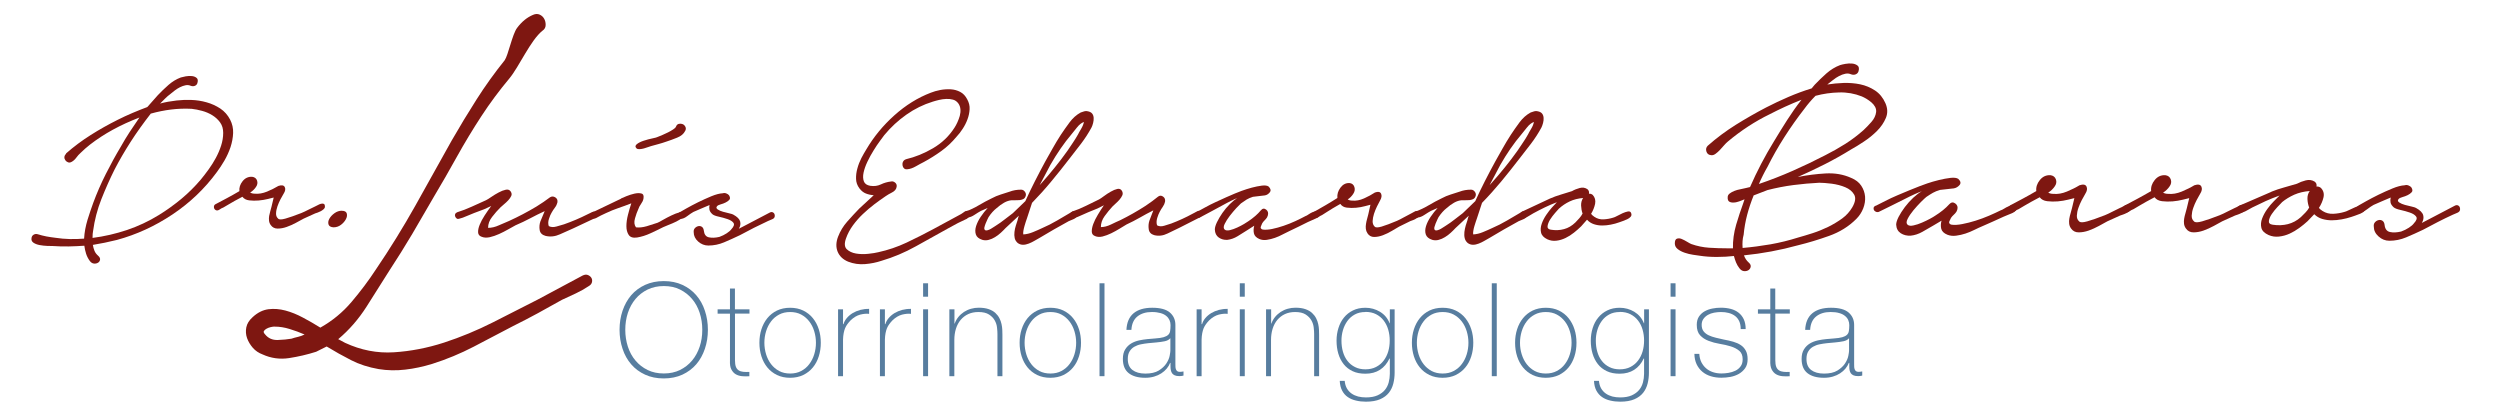 <?xml version="1.0" encoding="UTF-8"?>
<svg id="Layer_1" data-name="Layer 1" xmlns="http://www.w3.org/2000/svg" viewBox="0 0 422.73 70.57">
  <defs>
    <style>
      .cls-1 {
        fill: #7e1711;
      }

      .cls-2 {
        fill: #577d9f;
      }
    </style>
  </defs>
  <g>
    <path class="cls-2" d="M119.7,55.76c0,1.14-.17,2.22-.51,3.22-.34,1-.82,1.88-1.46,2.62-.64.74-1.42,1.32-2.34,1.75-.92.42-1.97.64-3.15.64s-2.23-.21-3.16-.64c-.93-.43-1.72-1.01-2.35-1.75-.64-.74-1.13-1.61-1.46-2.62-.34-1.01-.51-2.08-.51-3.22s.17-2.22.51-3.22c.34-1,.83-1.88,1.46-2.62.64-.74,1.42-1.32,2.35-1.75.93-.42,1.98-.64,3.16-.64s2.22.21,3.15.64c.92.43,1.71,1.01,2.34,1.75.64.74,1.13,1.61,1.46,2.62.34,1.01.51,2.08.51,3.22ZM105.73,55.76c0,1.01.15,1.96.44,2.86.29.89.72,1.68,1.28,2.34.56.67,1.24,1.2,2.05,1.6.81.4,1.72.59,2.75.59s1.94-.2,2.74-.59c.8-.4,1.48-.93,2.04-1.6.56-.67.98-1.45,1.28-2.34s.44-1.85.44-2.86-.15-1.97-.44-2.86-.72-1.68-1.28-2.34c-.56-.67-1.24-1.2-2.04-1.6-.8-.4-1.71-.59-2.74-.59s-1.94.2-2.75.59c-.81.4-1.49.93-2.05,1.6-.56.67-.98,1.45-1.28,2.34-.29.89-.44,1.85-.44,2.86Z"/>
    <path class="cls-2" d="M126.74,53.03h-2.46v7.9c0,.45.05.81.15,1.08.1.27.26.47.47.61.21.14.47.22.77.25.3.03.65.04,1.04.02v.73c-.43.03-.84.03-1.24-.01-.4-.04-.76-.15-1.07-.33s-.55-.46-.74-.82-.26-.87-.23-1.52v-7.9h-2.09v-.73h2.09v-3.52h.84v3.52h2.46v.73Z"/>
    <path class="cls-2" d="M128.41,57.96c0-.81.11-1.57.34-2.28.23-.71.56-1.34,1-1.88.44-.54.98-.97,1.63-1.29.65-.31,1.39-.47,2.22-.47s1.58.16,2.22.47c.64.32,1.19.74,1.63,1.29.44.54.77,1.17,1,1.88.23.71.34,1.47.34,2.28s-.11,1.57-.34,2.29c-.23.72-.56,1.35-1,1.88-.44.54-.98.96-1.63,1.28-.65.31-1.39.47-2.22.47s-1.58-.16-2.22-.47c-.65-.32-1.19-.74-1.63-1.28-.44-.54-.77-1.16-1-1.88-.23-.72-.34-1.48-.34-2.29ZM129.25,57.96c0,.67.1,1.32.29,1.95.19.62.47,1.18.84,1.66.37.48.82.87,1.36,1.16.54.29,1.17.43,1.87.43s1.33-.14,1.87-.43c.54-.29,1-.67,1.36-1.16.37-.48.65-1.04.84-1.66.19-.62.29-1.27.29-1.95s-.1-1.32-.29-1.95c-.19-.62-.47-1.18-.84-1.66-.37-.48-.82-.87-1.36-1.16-.54-.29-1.17-.43-1.87-.43s-1.33.14-1.87.43c-.54.29-1,.67-1.36,1.16-.37.48-.65,1.04-.84,1.66-.19.62-.29,1.27-.29,1.95Z"/>
    <path class="cls-2" d="M142.56,54.81h.07c.1-.37.29-.71.56-1.03.27-.32.6-.6.99-.84.39-.23.82-.41,1.3-.54.48-.12.97-.18,1.48-.17v.84c-.44-.06-.94-.01-1.51.13-.56.15-1.1.47-1.62.97-.21.22-.39.43-.54.64-.15.2-.28.43-.39.68-.1.25-.18.53-.24.84-.06.31-.1.68-.11,1.1v6.18h-.84v-11.31h.84v2.51Z"/>
    <path class="cls-2" d="M149.64,54.81h.07c.1-.37.29-.71.56-1.03.27-.32.6-.6.99-.84.39-.23.82-.41,1.3-.54.48-.12.97-.18,1.48-.17v.84c-.44-.06-.94-.01-1.51.13-.56.15-1.1.47-1.62.97-.21.22-.39.43-.54.64-.15.2-.28.43-.39.68-.1.25-.18.53-.24.84-.06.31-.1.68-.11,1.1v6.18h-.84v-11.31h.84v2.51Z"/>
    <path class="cls-2" d="M156.09,50.17v-2.27h.84v2.27h-.84ZM156.09,63.61v-11.31h.84v11.31h-.84Z"/>
    <path class="cls-2" d="M160.55,52.3h.84v2.42h.04c.15-.43.36-.8.63-1.13.27-.33.59-.61.95-.85.36-.23.75-.41,1.18-.53.43-.12.86-.18,1.3-.18.66,0,1.22.08,1.68.24.46.16.84.37,1.13.64.29.27.52.56.69.89.17.33.29.66.36,1,.07.34.12.66.13.98.01.32.02.59.02.83v7h-.84v-7.15c0-.28-.02-.63-.07-1.06-.04-.42-.17-.83-.39-1.22-.21-.39-.54-.72-.97-1-.43-.28-1.03-.42-1.79-.42-.65,0-1.22.12-1.72.35-.5.23-.92.56-1.28.98-.35.42-.62.92-.8,1.5-.18.58-.27,1.21-.27,1.9v6.12h-.84v-11.31Z"/>
    <path class="cls-2" d="M172.41,57.96c0-.81.11-1.57.34-2.28.23-.71.56-1.34,1-1.88.44-.54.98-.97,1.63-1.29.65-.31,1.39-.47,2.22-.47s1.58.16,2.22.47c.64.32,1.19.74,1.63,1.29.44.54.77,1.17,1,1.88.23.71.34,1.47.34,2.28s-.11,1.57-.34,2.29c-.23.72-.56,1.35-1,1.88-.44.54-.98.96-1.63,1.28-.65.31-1.39.47-2.22.47s-1.58-.16-2.22-.47c-.65-.32-1.19-.74-1.63-1.28-.44-.54-.77-1.16-1-1.88-.23-.72-.34-1.48-.34-2.29ZM173.25,57.96c0,.67.1,1.32.29,1.95.19.62.47,1.18.84,1.66.37.48.82.87,1.36,1.16.54.29,1.17.43,1.87.43s1.33-.14,1.87-.43c.54-.29,1-.67,1.36-1.16.37-.48.65-1.04.84-1.66.19-.62.29-1.27.29-1.95s-.1-1.32-.29-1.95c-.19-.62-.47-1.18-.84-1.66-.37-.48-.82-.87-1.36-1.16-.54-.29-1.17-.43-1.87-.43s-1.33.14-1.87.43c-.54.29-1,.67-1.36,1.16-.37.48-.65,1.04-.84,1.66-.19.62-.29,1.27-.29,1.95Z"/>
    <path class="cls-2" d="M186.76,47.9v15.71h-.84v-15.71h.84Z"/>
    <path class="cls-2" d="M197.89,61.37h-.04c-.13.34-.32.66-.57.96-.25.3-.55.57-.91.8-.36.23-.77.42-1.22.55-.45.13-.95.2-1.5.2-1.2,0-2.13-.26-2.79-.78-.66-.52-.99-1.32-.99-2.41,0-.66.13-1.2.4-1.62.26-.42.6-.75,1-.99.4-.24.85-.41,1.34-.52.49-.1.96-.18,1.42-.22l1.3-.11c.6-.04,1.07-.11,1.42-.21.34-.1.6-.23.78-.4.18-.17.29-.38.33-.65.04-.26.07-.59.07-.99,0-.31-.06-.59-.18-.86-.12-.26-.3-.5-.55-.7-.25-.21-.57-.37-.97-.48s-.88-.18-1.45-.18c-1.01,0-1.83.25-2.45.75-.62.5-.96,1.25-1.02,2.27h-.84c.06-1.25.46-2.18,1.2-2.8.74-.62,1.79-.94,3.16-.94s2.36.27,2.98.8.94,1.24.94,2.1v6.58c0,.16,0,.32.01.48,0,.16.03.31.08.44.04.13.12.24.22.32.1.08.25.12.44.12.15,0,.35-.02.62-.07v.7c-.22.06-.45.09-.68.09-.34,0-.6-.04-.8-.13-.2-.09-.35-.21-.45-.35-.1-.15-.17-.32-.21-.52-.04-.2-.06-.41-.06-.65v-.59ZM197.89,57.19c-.21.25-.52.42-.93.51-.42.09-.88.15-1.4.2l-1.41.13c-.41.04-.82.11-1.23.19-.41.08-.78.22-1.11.41s-.6.45-.8.78c-.21.33-.31.76-.31,1.29,0,.84.26,1.45.79,1.86.53.4,1.25.61,2.18.61s1.71-.17,2.27-.52c.56-.35.98-.74,1.28-1.19.29-.45.48-.88.56-1.3.08-.42.12-.7.12-.85v-2.11Z"/>
    <path class="cls-2" d="M203.19,54.81h.07c.1-.37.29-.71.56-1.03.27-.32.6-.6.99-.84.39-.23.82-.41,1.3-.54.48-.12.97-.18,1.48-.17v.84c-.44-.06-.94-.01-1.51.13-.56.15-1.1.47-1.62.97-.21.22-.39.43-.54.64-.15.2-.28.43-.39.68-.1.25-.18.53-.24.84-.06.31-.1.68-.11,1.1v6.18h-.84v-11.31h.84v2.51Z"/>
    <path class="cls-2" d="M209.64,50.17v-2.27h.84v2.27h-.84ZM209.64,63.61v-11.31h.84v11.31h-.84Z"/>
    <path class="cls-2" d="M214.1,52.3h.84v2.42h.04c.15-.43.36-.8.63-1.13.27-.33.59-.61.95-.85.36-.23.75-.41,1.18-.53.43-.12.86-.18,1.3-.18.66,0,1.22.08,1.68.24.46.16.84.37,1.13.64.29.27.52.56.69.89.17.33.29.66.36,1,.07.34.12.66.13.98.01.32.02.59.02.83v7h-.84v-7.15c0-.28-.02-.63-.07-1.06-.04-.42-.17-.83-.39-1.22s-.54-.72-.97-1c-.43-.28-1.03-.42-1.79-.42-.65,0-1.22.12-1.72.35-.5.23-.92.56-1.28.98-.35.42-.62.92-.8,1.5-.18.58-.27,1.21-.27,1.9v6.12h-.84v-11.31Z"/>
    <path class="cls-2" d="M235.82,52.3v10.71c0,.63-.07,1.24-.22,1.84-.15.59-.4,1.12-.76,1.57-.36.45-.85.82-1.48,1.09-.63.27-1.43.41-2.39.41-.6,0-1.16-.06-1.69-.19-.53-.12-.99-.32-1.38-.59-.4-.27-.71-.63-.95-1.08-.24-.45-.38-1-.41-1.66h.84c.04.5.17.92.37,1.28.21.35.47.64.8.87.33.23.7.39,1.11.5.41.1.85.15,1.32.15.78,0,1.43-.12,1.95-.35.52-.24.94-.54,1.24-.91.31-.37.52-.8.65-1.28.12-.48.19-.96.19-1.44v-2.6h-.06c-.4.84-.93,1.47-1.61,1.91-.68.44-1.5.66-2.47.66-.83,0-1.55-.14-2.16-.43-.61-.29-1.11-.68-1.51-1.19-.4-.51-.7-1.1-.9-1.77-.2-.67-.3-1.41-.3-2.2,0-.75.11-1.46.32-2.13.21-.67.52-1.27.93-1.77.41-.51.92-.91,1.53-1.21.61-.3,1.31-.45,2.1-.45.89,0,1.72.23,2.47.68.76.46,1.29,1.1,1.62,1.94h.04v-2.35h.81ZM230.87,52.76c-.69,0-1.29.14-1.79.42-.51.28-.92.64-1.25,1.1-.33.46-.58.97-.75,1.55-.17.58-.25,1.17-.25,1.77,0,.66.08,1.29.25,1.88.17.59.42,1.11.77,1.55.34.44.77.79,1.28,1.04.51.26,1.09.38,1.75.38s1.29-.13,1.8-.4c.51-.26.94-.62,1.29-1.08.34-.45.6-.97.77-1.55.17-.58.25-1.19.25-1.84s-.08-1.24-.25-1.83c-.17-.59-.43-1.1-.77-1.55-.34-.45-.77-.8-1.29-1.07-.51-.26-1.11-.39-1.8-.39Z"/>
    <path class="cls-2" d="M238.74,57.96c0-.81.11-1.57.34-2.28.23-.71.56-1.34,1-1.88.44-.54.98-.97,1.63-1.29.64-.31,1.39-.47,2.22-.47s1.58.16,2.22.47c.65.32,1.19.74,1.63,1.29.44.54.77,1.17,1,1.88.23.71.34,1.47.34,2.28s-.11,1.57-.34,2.29c-.23.72-.56,1.35-1,1.88-.44.54-.98.96-1.63,1.28-.64.31-1.39.47-2.22.47s-1.58-.16-2.22-.47c-.65-.32-1.19-.74-1.63-1.28-.44-.54-.77-1.16-1-1.88-.23-.72-.34-1.48-.34-2.29ZM239.58,57.96c0,.67.1,1.32.29,1.95.19.62.47,1.18.84,1.66.37.48.82.87,1.36,1.16.54.29,1.17.43,1.87.43s1.33-.14,1.87-.43c.54-.29,1-.67,1.36-1.16.37-.48.65-1.04.84-1.66.19-.62.29-1.27.29-1.95s-.1-1.32-.29-1.95c-.19-.62-.47-1.18-.84-1.66-.37-.48-.82-.87-1.36-1.16-.54-.29-1.17-.43-1.87-.43s-1.33.14-1.87.43c-.54.29-1,.67-1.36,1.16-.37.48-.65,1.04-.84,1.66-.19.62-.29,1.27-.29,1.95Z"/>
    <path class="cls-2" d="M253.09,47.9v15.71h-.84v-15.71h.84Z"/>
    <path class="cls-2" d="M256.19,57.96c0-.81.11-1.57.34-2.28.23-.71.56-1.34,1-1.88.44-.54.98-.97,1.63-1.29.65-.31,1.39-.47,2.22-.47s1.58.16,2.22.47c.65.32,1.19.74,1.63,1.29.44.54.77,1.17,1,1.88s.34,1.47.34,2.28-.11,1.57-.34,2.29c-.23.72-.56,1.35-1,1.88-.44.54-.98.96-1.63,1.28-.65.31-1.39.47-2.22.47s-1.58-.16-2.22-.47c-.65-.32-1.19-.74-1.63-1.28-.44-.54-.77-1.16-1-1.88-.23-.72-.34-1.48-.34-2.29ZM257.02,57.96c0,.67.09,1.32.29,1.95.19.62.47,1.18.84,1.66.37.48.82.87,1.36,1.16.54.29,1.17.43,1.87.43s1.33-.14,1.87-.43c.54-.29,1-.67,1.36-1.16.37-.48.65-1.04.84-1.66.19-.62.29-1.27.29-1.95s-.1-1.32-.29-1.95c-.19-.62-.47-1.18-.84-1.66-.37-.48-.82-.87-1.36-1.16-.54-.29-1.17-.43-1.87-.43s-1.33.14-1.87.43c-.54.29-1,.67-1.36,1.16-.37.48-.65,1.04-.84,1.66-.19.62-.29,1.27-.29,1.95Z"/>
    <path class="cls-2" d="M278.82,52.3v10.71c0,.63-.07,1.24-.22,1.84-.15.59-.4,1.12-.76,1.57-.36.45-.85.82-1.48,1.09s-1.43.41-2.39.41c-.6,0-1.16-.06-1.69-.19-.53-.12-.99-.32-1.38-.59-.4-.27-.71-.63-.96-1.08-.24-.45-.38-1-.41-1.66h.84c.04.5.17.92.37,1.28.21.35.47.64.8.87.33.23.7.39,1.11.5.41.1.85.15,1.32.15.78,0,1.43-.12,1.95-.35.52-.24.93-.54,1.24-.91.31-.37.52-.8.65-1.28.12-.48.19-.96.19-1.44v-2.6h-.06c-.39.84-.93,1.47-1.61,1.91-.68.44-1.5.66-2.47.66-.83,0-1.55-.14-2.16-.43-.61-.29-1.11-.68-1.51-1.19-.4-.51-.7-1.1-.9-1.77-.2-.67-.3-1.41-.3-2.2,0-.75.11-1.46.32-2.13.21-.67.52-1.27.94-1.77.41-.51.92-.91,1.53-1.21.61-.3,1.31-.45,2.1-.45.89,0,1.72.23,2.47.68.75.46,1.29,1.1,1.62,1.94h.04v-2.35h.81ZM273.88,52.76c-.69,0-1.29.14-1.79.42-.51.28-.92.64-1.25,1.1-.33.46-.58.97-.75,1.55-.17.58-.25,1.17-.25,1.77,0,.66.08,1.29.25,1.88.17.59.42,1.11.77,1.55.34.44.77.79,1.28,1.04.51.26,1.09.38,1.75.38s1.29-.13,1.8-.4c.51-.26.94-.62,1.29-1.08.34-.45.6-.97.77-1.55.17-.58.25-1.19.25-1.84s-.08-1.24-.25-1.83c-.17-.59-.42-1.1-.77-1.55-.34-.45-.77-.8-1.29-1.07-.51-.26-1.12-.39-1.8-.39Z"/>
    <path class="cls-2" d="M282.48,50.17v-2.27h.84v2.27h-.84ZM282.48,63.61v-11.31h.84v11.31h-.84Z"/>
    <path class="cls-2" d="M287.34,59.85c.03.53.15.99.35,1.4.21.4.47.75.8,1.03.33.29.71.5,1.16.65.44.15.92.22,1.43.22.37,0,.76-.03,1.18-.1.42-.07.81-.19,1.17-.36s.66-.42.89-.74c.24-.31.35-.71.35-1.2,0-.63-.19-1.11-.57-1.43-.38-.32-.86-.57-1.44-.75-.58-.18-1.2-.32-1.87-.43-.67-.11-1.29-.28-1.87-.5-.58-.22-1.06-.53-1.44-.94-.38-.4-.57-.99-.57-1.77,0-.56.12-1.02.37-1.4.25-.37.57-.67.96-.89.39-.22.83-.38,1.31-.47.48-.1.97-.14,1.45-.14.59,0,1.14.07,1.65.2.51.13.96.35,1.33.64s.67.67.88,1.12c.21.46.32,1.01.32,1.65h-.84c0-.51-.08-.95-.25-1.32-.17-.37-.4-.66-.7-.89-.3-.23-.66-.4-1.07-.51-.41-.11-.85-.16-1.32-.16-.38,0-.77.04-1.16.11s-.74.2-1.04.37c-.31.18-.56.4-.76.68-.2.28-.3.62-.3,1.01,0,.45.11.82.33,1.1.22.28.51.5.87.67.36.17.76.3,1.21.41.45.1.9.21,1.35.31.56.1,1.08.22,1.57.36.49.14.92.33,1.28.57.36.24.64.55.85.94.21.38.31.87.31,1.45,0,.62-.14,1.12-.42,1.52-.28.39-.63.71-1.06.96-.43.24-.9.41-1.42.51-.52.09-1.03.14-1.53.14-.65,0-1.24-.08-1.79-.25-.55-.17-1.03-.42-1.44-.77-.41-.34-.73-.77-.97-1.27-.23-.5-.36-1.08-.37-1.74h.84Z"/>
    <path class="cls-2" d="M302.65,53.03h-2.46v7.9c0,.45.05.81.15,1.08.1.27.26.47.47.61.21.14.47.22.77.25.3.03.65.04,1.04.02v.73c-.43.03-.84.03-1.24-.01-.4-.04-.76-.15-1.07-.33-.31-.18-.55-.46-.74-.82-.18-.37-.26-.87-.23-1.52v-7.9h-2.09v-.73h2.09v-3.52h.84v3.52h2.46v.73Z"/>
    <path class="cls-2" d="M312.66,61.37h-.04c-.13.34-.32.66-.57.96-.25.3-.55.57-.91.8-.36.23-.77.42-1.22.55-.46.13-.95.2-1.5.2-1.2,0-2.13-.26-2.79-.78-.66-.52-.99-1.32-.99-2.41,0-.66.13-1.2.4-1.62.26-.42.6-.75,1-.99.4-.24.85-.41,1.34-.52.49-.1.96-.18,1.42-.22l1.3-.11c.6-.04,1.07-.11,1.42-.21s.6-.23.78-.4c.18-.17.29-.38.33-.65.04-.26.07-.59.07-.99,0-.31-.06-.59-.18-.86s-.3-.5-.55-.7c-.25-.21-.57-.37-.97-.48-.4-.12-.88-.18-1.45-.18-1.01,0-1.83.25-2.45.75-.62.5-.96,1.25-1.02,2.27h-.84c.06-1.25.46-2.18,1.2-2.8.74-.62,1.79-.94,3.16-.94s2.36.27,2.98.8c.62.54.94,1.24.94,2.1v6.58c0,.16,0,.32.01.48,0,.16.03.31.08.44.04.13.12.24.22.32.1.08.25.12.44.12.15,0,.35-.02.62-.07v.7c-.22.06-.45.09-.68.09-.34,0-.6-.04-.8-.13-.2-.09-.35-.21-.45-.35-.1-.15-.17-.32-.21-.52-.04-.2-.05-.41-.05-.65v-.59ZM312.66,57.19c-.21.25-.52.42-.94.51-.42.09-.88.15-1.4.2l-1.41.13c-.41.04-.82.11-1.23.19-.41.08-.78.22-1.11.41-.33.19-.6.45-.8.78-.21.33-.31.76-.31,1.29,0,.84.26,1.45.79,1.86.53.4,1.25.61,2.18.61s1.71-.17,2.27-.52c.56-.35.98-.74,1.28-1.19.29-.45.48-.88.56-1.3.08-.42.12-.7.12-.85v-2.11Z"/>
  </g>
  <g>
    <path class="cls-1" d="M11.15,25.96c1.31-1.15,2.71-2.2,4.19-3.13,1.48-.94,3-1.79,4.56-2.57.81-.41,1.64-.79,2.48-1.15.84-.36,1.68-.69,2.53-1.01l1.78-2.01c.56-.59,1.16-1.17,1.8-1.73.64-.56,1.33-.98,2.08-1.26.19-.06.46-.12.82-.19.36-.06.7-.08,1.03-.05.33.03.6.13.82.31.22.17.26.46.14.87-.06.22-.2.38-.42.47-.22.09-.45.09-.7,0-.28-.12-.58-.16-.89-.09-.31.06-.62.17-.94.33-.31.16-.61.34-.89.56-.28.22-.51.41-.7.56-.34.25-.65.52-.93.8-.28.28-.56.56-.84.84.44-.12.89-.23,1.36-.31.47-.08.95-.15,1.45-.21.78-.09,1.61-.12,2.48-.09.87.03,1.73.16,2.57.4.84.23,1.61.59,2.32,1.05.7.47,1.25,1.09,1.66,1.87.37.72.54,1.48.51,2.27-.03.8-.18,1.59-.44,2.39-.27.79-.61,1.55-1.03,2.27-.42.72-.85,1.37-1.29,1.96-2.06,2.81-4.56,5.19-7.51,7.16-2.95,1.97-6.07,3.4-9.38,4.3-1.37.34-2.73.62-4.07.84.06.37.16.71.28,1.01.12.3.33.57.61.82.25.22.36.44.33.66-.03.22-.14.39-.33.51-.19.12-.41.18-.68.16-.26-.02-.51-.16-.72-.44-.28-.38-.49-.78-.63-1.22-.14-.44-.24-.89-.3-1.36-.87.06-1.75.1-2.64.12-.89.01-1.79,0-2.69-.07-.22,0-.54,0-.96-.02-.42-.02-.84-.06-1.26-.14-.42-.08-.77-.21-1.05-.4-.28-.19-.39-.45-.33-.79.03-.25.15-.44.35-.56.2-.12.43-.16.68-.09.5.16,1,.28,1.5.38.5.09,1.01.17,1.54.23.78.12,1.58.19,2.39.21.81.01,1.62,0,2.43-.07.06-1.06.26-2.12.58-3.18.33-1.06.65-2.01.96-2.85.62-1.68,1.33-3.31,2.13-4.89.79-1.57,1.64-3.13,2.55-4.65.47-.84.97-1.67,1.5-2.48.53-.81,1.08-1.62,1.64-2.43-1.62.62-3.12,1.31-4.49,2.06-1.37.75-2.67,1.59-3.88,2.53-.28.22-.55.44-.82.68-.27.23-.52.48-.77.72-.25.22-.49.48-.72.8-.23.31-.49.55-.77.7-.22.13-.42.16-.61.09-.19-.06-.34-.18-.47-.35-.12-.17-.18-.36-.16-.56.02-.2.12-.38.3-.54ZM25.52,19.18c-1.31,1.68-2.46,3.29-3.44,4.82-.98,1.53-1.88,3.07-2.69,4.63-.81,1.62-1.56,3.31-2.25,5.05-.69,1.75-1.15,3.54-1.4,5.38-.03.16-.05.33-.07.51-.02.19-.02.41-.02.66,1.96-.25,3.9-.7,5.8-1.33,1.9-.64,3.71-1.49,5.43-2.55,1.31-.81,2.56-1.71,3.77-2.71,1.2-1,2.3-2.09,3.3-3.27.44-.53.88-1.11,1.33-1.73.45-.62.86-1.27,1.22-1.94.36-.67.66-1.36.89-2.08s.35-1.44.35-2.15-.17-1.27-.51-1.75c-.34-.48-.78-.89-1.31-1.22-.53-.33-1.11-.58-1.73-.75-.62-.17-1.22-.29-1.78-.35-1.19-.06-2.35-.02-3.48.12-1.14.14-2.27.37-3.39.68Z"/>
    <path class="cls-1" d="M36.46,34.52c.66-.34,1.3-.69,1.94-1.03.64-.34,1.33-.73,2.08-1.17-.06-.59.12-1.15.54-1.68.42-.53.96-.78,1.61-.75.44.06.72.28.84.65.12.37.06.73-.19,1.08-.25.37-.58.69-.98.94.22.12.48.19.79.19.66.06,1.34-.06,2.06-.35.72-.3,1.36-.62,1.92-.96.56-.19.92-.12,1.08.19.16.31.09.69-.19,1.12-.16.25-.34.57-.54.96-.2.39-.37.79-.51,1.19-.14.41-.22.79-.23,1.17-.02.37.1.67.35.89.16.19.57.19,1.24,0,.67-.19,1.57-.5,2.69-.94.37-.16.76-.33,1.15-.54.39-.2.79-.4,1.19-.58.09-.03.23-.1.42-.21.19-.11.37-.19.54-.23.17-.05.33-.05.47,0,.14.05.21.21.21.49,0,.16-.07.3-.21.42-.14.12-.3.23-.47.33-.17.09-.35.17-.54.24-.19.06-.33.11-.42.14l-1.96.89c-.34.19-.77.42-1.29.7-.51.28-1.04.51-1.57.7-.53.19-1.05.28-1.54.28s-.89-.2-1.17-.61c-.16-.22-.25-.46-.28-.73-.03-.26-.02-.53.02-.79.05-.26.11-.53.19-.8.08-.26.15-.52.21-.77l.37-1.55c-.16.03-.48.11-.96.24-.48.12-1.01.21-1.57.26-.56.05-1.1.04-1.61-.02-.51-.06-.9-.27-1.15-.61-.53.28-.97.52-1.31.7-.34.19-.69.39-1.05.61-.36.22-.65.39-.87.51-.19.06-.41.18-.65.35-.25.17-.47.19-.66.07-.19-.12-.28-.3-.28-.52s.09-.37.28-.47Z"/>
    <path class="cls-1" d="M57.79,35.64c.47,0,.75.15.84.44.09.3.05.62-.14.98-.19.36-.47.68-.84.96-.37.28-.8.42-1.26.42-.47-.03-.75-.2-.84-.49-.09-.3-.05-.62.14-.96.19-.34.48-.66.87-.94.39-.28.8-.42,1.24-.42Z"/>
  </g>
  <path class="cls-1" d="M91.75,5.17c-2.07,1.66-3.96,6.11-5.64,8.12-1.69,2.02-3.26,4.13-4.71,6.35-1.45,2.22-2.83,4.5-4.13,6.84-1.3,2.34-2.6,4.61-3.91,6.8-1.19,2.07-2.4,4.16-3.64,6.26-1.25,2.1-2.55,4.19-3.91,6.26-1.19,1.89-2.46,3.91-3.82,6.04-1.36,2.13-2.96,3.97-4.8,5.51l1.16.62c2.67,1.24,5.42,1.78,8.26,1.6,2.84-.18,5.67-.73,8.48-1.64,2.81-.92,5.57-2.06,8.26-3.42s5.19-2.64,7.51-3.82l7.64-4.09c.36-.18.67-.2.93-.09.27.12.46.28.58.49.12.21.15.45.09.71-.06.27-.24.49-.53.66-.71.47-1.45.89-2.22,1.25-.77.36-1.54.71-2.31,1.07-1.36.77-2.73,1.52-4.09,2.27-1.36.74-2.75,1.46-4.18,2.17-2.25,1.19-4.48,2.36-6.7,3.51-2.22,1.15-4.55,2.12-6.98,2.89-1.54.47-3.06.8-4.57.97-1.51.18-3.01.15-4.49-.09-1.72-.3-3.28-.8-4.66-1.51-1.39-.71-2.77-1.48-4.13-2.31l-1.78.89c-1.48.47-3.01.83-4.57,1.07-1.57.24-3.07.03-4.49-.62-.65-.24-1.2-.61-1.64-1.11-.44-.51-.77-1.05-.98-1.64-.21-.59-.25-1.2-.13-1.82.12-.62.48-1.2,1.07-1.73.83-.77,1.71-1.21,2.66-1.34.95-.12,1.91-.04,2.89.22.97.26,1.97.66,2.97,1.2,1,.53,1.99,1.1,2.93,1.69,2.01-1.13,3.77-2.57,5.28-4.35,1.51-1.78,2.89-3.61,4.13-5.51,2.37-3.49,4.57-7.06,6.62-10.7,2.04-3.64,4.1-7.33,6.17-11.06,1.36-2.37,2.77-4.69,4.22-6.97,1.45-2.28,3.04-4.49,4.75-6.62.59-.83,1.29-4.39,2.09-5.46.8-1.07,1.7-1.8,2.71-2.22.41-.18.78-.19,1.11-.04.33.15.58.37.75.67.18.3.27.65.27,1.07s-.18.74-.53.98ZM46.45,55.22c-.18,0-.4.03-.67.09-.26.06-.5.15-.71.27-.21.12-.36.25-.45.4-.09.15-.01.34.22.58.53.65,1.24.96,2.13.93.89-.03,1.66-.11,2.31-.22.35-.12.72-.22,1.11-.31.39-.09.75-.22,1.11-.4-.83-.36-1.67-.67-2.53-.93-.86-.27-1.7-.4-2.53-.4Z"/>
  <g>
    <path class="cls-1" d="M77.28,35.9c.84-.26,1.67-.58,2.48-.95.81-.37,1.62-.74,2.43-1.1.2-.1.5-.28.9-.56.41-.28.82-.53,1.24-.75.42-.23.82-.38,1.19-.46.37-.08.66.02.85.32.16.26.19.51.07.75-.12.24-.28.49-.51.73-.23.24-.47.47-.73.68-.26.21-.45.38-.58.51-.49.49-.96,1.02-1.41,1.61-.46.58-.68,1.2-.68,1.85.58,0,1.2-.14,1.85-.44.65-.29,1.22-.54,1.7-.73,1.56-.71,3.1-1.52,4.62-2.43.84-.52,1.61-1.04,2.29-1.56.29-.19.59-.19.9,0,.31.19.43.49.36.87-.07.29-.2.58-.41.85-.21.28-.4.56-.56.85-.16.26-.32.62-.46,1.07-.15.45-.15.86-.03,1.22.36.19.79.22,1.31.07.52-.15.94-.27,1.27-.37,1.39-.49,2.69-1.04,3.89-1.65.23-.1.51-.23.85-.41.34-.18.59-.11.75.22.16.29.14.51-.07.66-.21.15-.43.27-.66.36l-3.21,1.51c-.68.29-1.43.62-2.24,1-.81.37-1.62.46-2.43.27-.58-.16-.92-.49-1-1-.08-.5-.04-.98.12-1.44l.73-1.75c-.84.39-1.66.79-2.46,1.22-.79.42-1.61.81-2.46,1.17-.36.19-.78.43-1.26.7-.49.28-1,.54-1.53.78-.53.24-1.06.42-1.58.54-.52.11-.97.09-1.36-.07-.39-.13-.59-.38-.61-.75-.02-.37.07-.8.27-1.29.2-.49.47-1.01.83-1.56.36-.55.73-1.09,1.12-1.61l-1.17.54c-1.33.49-2.29.86-2.87,1.12-.58.26-1.04.42-1.36.49-.19.06-.35.05-.46-.05-.12-.1-.2-.21-.24-.34-.05-.13-.05-.26,0-.39.05-.13.15-.23.32-.29Z"/>
    <path class="cls-1" d="M105,33.57c.13-.06.43-.19.9-.39.47-.19.93-.34,1.39-.44.45-.1.84-.11,1.17-.02.32.08.44.38.34.9-.06.29-.2.58-.41.87-.21.29-.36.58-.46.88-.2.42-.38.94-.56,1.56-.18.62-.12,1.12.17,1.51.55.07,1.16,0,1.82-.19.66-.2,1.27-.39,1.82-.58.16-.06.47-.23.92-.49.45-.26.93-.51,1.43-.75.5-.24.96-.42,1.39-.53.42-.11.68-.08.78.12.13.23.05.47-.24.73-.29.26-.66.49-1.1.71-.44.21-.88.41-1.34.58-.45.18-.75.3-.88.37-.71.36-1.43.71-2.16,1.04-.73.34-1.48.58-2.26.71-.68.1-1.15-.05-1.41-.44-.26-.39-.39-.88-.39-1.48s.09-1.25.27-1.94c.18-.7.36-1.34.56-1.92-.75.29-1.48.56-2.19.8-.71.24-1.41.53-2.09.85-.58.26-1.17.55-1.75.88-.36.1-.64,0-.85-.27-.21-.28-.12-.51.27-.71l4.86-2.33ZM115.85,22.14c-.23.49-.68.87-1.36,1.14-.68.28-1.28.49-1.8.66-.46.16-.89.3-1.31.41-.42.11-.86.24-1.31.36-.13.03-.3.09-.51.17-.21.08-.44.16-.68.22-.24.06-.48.11-.7.12-.23.02-.41-.02-.54-.12-.26-.26-.24-.5.05-.73.29-.23.68-.42,1.17-.58.49-.16.97-.29,1.46-.39.49-.1.78-.18.87-.24.23-.1.5-.21.83-.34.32-.13.64-.28.95-.44.31-.16.59-.32.85-.49.26-.16.42-.32.49-.49.1-.26.26-.41.49-.46.23-.05.44-.03.63.05.2.08.35.23.46.44.11.21.11.45-.03.71Z"/>
    <path class="cls-1" d="M114.83,35.95c.23-.13.64-.37,1.24-.71.6-.34,1.27-.69,1.99-1.05.73-.36,1.47-.69,2.21-1,.75-.31,1.39-.48,1.94-.51.19-.06.4-.06.61.03.21.08.36.19.46.32.19.32.21.58.05.75-.16.18-.37.33-.63.46-.26.13-.54.24-.85.32s-.51.19-.61.32c-.16.19-.12.37.12.54.24.16.54.29.9.39.36.1.71.19,1.07.27.36.08.58.15.68.22.65.36,1.03.74,1.14,1.14.11.41.04.82-.22,1.24l1.31-.68,3.89-2.04c.23-.13.43-.14.61-.02.18.11.27.3.27.56s-.14.45-.41.56c-.28.11-.53.22-.75.32-.78.36-1.56.74-2.36,1.14-.79.41-1.58.82-2.36,1.24-.94.45-1.84.86-2.7,1.22-.86.36-1.74.54-2.65.54-.65,0-1.22-.23-1.73-.68-.5-.45-.75-.97-.75-1.56-.03-.29.03-.52.2-.7.16-.18.36-.29.58-.34.23-.05.43,0,.61.12.18.13.28.34.32.63.07.65.35,1.03.85,1.14.5.11,1.09.09,1.78-.07.45-.16.87-.37,1.24-.61.37-.24.64-.48.8-.7.42-.45.53-.81.34-1.07-.19-.26-.53-.47-1-.63-.47-.16-.97-.3-1.48-.41-.52-.11-.88-.25-1.07-.41-.29-.26-.46-.52-.51-.78-.05-.26-.04-.52.02-.78-.49.19-.97.4-1.44.61-.47.21-.9.4-1.29.56-.29.16-.64.4-1.05.71-.41.31-.77.46-1.09.46-.16.03-.3,0-.41-.07-.11-.08-.18-.18-.2-.29-.02-.11,0-.23.05-.36.05-.13.14-.23.27-.29Z"/>
  </g>
  <g>
    <path class="cls-1" d="M153.21,26.92c1.53-.36,3.05-.97,4.55-1.85,1.5-.88,2.72-2.04,3.65-3.5.15-.23.31-.52.47-.87.16-.36.3-.72.41-1.1.1-.37.14-.75.11-1.12-.03-.37-.15-.71-.36-1-.24-.32-.54-.54-.9-.63-.36-.1-.74-.14-1.15-.12-.4.02-.81.07-1.21.17-.41.1-.76.19-1.06.29-1.59.49-3.07,1.22-4.45,2.19-1.38.97-2.63,2.12-3.74,3.46-.15.19-.4.53-.74,1-.35.47-.71,1-1.08,1.61-.38.6-.72,1.23-1.04,1.9-.32.67-.53,1.28-.65,1.85-.12.57-.1,1.05.05,1.46.15.41.51.66,1.08.76.66.1,1.26.02,1.8-.24.54-.26,1.11-.42,1.71-.49.24-.06.47,0,.7.19.23.19.31.44.25.73-.06.39-.32.7-.77.93-.45.23-.81.44-1.08.63-.63.42-1.28.89-1.94,1.39-.66.5-1.3,1.05-1.91,1.63-.62.58-1.18,1.23-1.69,1.92-.51.7-.9,1.44-1.17,2.21-.3.84-.25,1.45.13,1.82.39.37.91.62,1.56.73.64.11,1.33.13,2.07.05.73-.08,1.3-.17,1.69-.27,1.65-.36,3.25-.9,4.8-1.63,1.54-.73,3.07-1.5,4.57-2.31l4.32-2.34c.21-.1.45-.24.72-.44.27-.19.52-.29.77-.29.27.03.43.11.47.24.04.13.04.27-.02.41s-.16.29-.29.41c-.13.13-.25.23-.34.29-.51.23-1.02.47-1.53.73-.51.26-1.02.54-1.53.83-1.83,1-3.68,2.04-5.56,3.09-1.88,1.05-3.82,1.87-5.83,2.46-.87.29-1.8.48-2.79.56-.99.08-1.94-.06-2.84-.41-.87-.36-1.46-.92-1.78-1.68-.31-.76-.29-1.61.07-2.55.36-.94.88-1.79,1.55-2.55.67-.76,1.34-1.48,2-2.17l2.48-2.29c-.48-.03-.92-.13-1.33-.29-.41-.16-.77-.45-1.1-.88-.36-.49-.55-1.02-.56-1.6-.02-.58.06-1.18.23-1.78.16-.6.39-1.17.67-1.73.29-.55.57-1.04.83-1.46,1.26-2.14,2.84-4.06,4.75-5.77,1.9-1.7,3.95-2.98,6.15-3.82.48-.19,1.01-.35,1.6-.46.58-.11,1.17-.15,1.76-.12.58.03,1.12.18,1.62.44.5.26.89.68,1.19,1.26.3.55.44,1.11.4,1.68-.03.57-.15,1.14-.36,1.7-.21.57-.48,1.1-.81,1.6-.33.51-.67.95-1.04,1.34-.78.94-1.64,1.75-2.59,2.43-.94.68-1.93,1.3-2.95,1.85-.39.19-.84.44-1.35.73-.51.29-.99.46-1.44.49-.24.03-.43-.02-.56-.17-.14-.14-.22-.32-.25-.53-.03-.21,0-.41.11-.61.11-.19.28-.33.52-.39Z"/>
    <path class="cls-1" d="M163.29,35.77c.78-.29,1.52-.65,2.23-1.07.71-.42,1.43-.81,2.18-1.17.48-.26.98-.47,1.49-.63.51-.16,1.02-.32,1.53-.49.6-.23,1.24-.34,1.94-.34.27,0,.5.13.67.39.18.26.19.53.05.82-.09.2-.22.33-.41.41-.18.08-.38.13-.61.15-.23.02-.45.02-.68.02h-.61c-.42.03-.85.17-1.28.41-.43.24-.85.55-1.24.9-.51.39-.98.91-1.4,1.56-.03.07-.1.2-.2.41-.1.21-.2.43-.29.66-.09.23-.16.44-.2.63-.05.2-.02.34.07.44.09.1.23.12.43.07.2-.05.39-.13.58-.24.2-.11.38-.23.54-.34.16-.11.28-.19.34-.22.51-.32.99-.66,1.44-1.02.45-.36.92-.71,1.4-1.07l2.12-2.04c.51-1.14,1.05-2.26,1.62-3.38.57-1.12,1.15-2.23,1.75-3.33.42-.75.84-1.49,1.26-2.24.42-.75.87-1.49,1.35-2.24.45-.68.95-1.39,1.49-2.12.54-.73,1.17-1.29,1.89-1.68.21-.06.41-.13.61-.2.19-.06.4-.06.61,0,.33.07.57.2.72.39.15.19.23.43.25.71.01.28-.01.57-.09.87-.08.31-.17.58-.29.8-.51.94-1.09,1.83-1.73,2.68-.65.84-1.3,1.69-1.96,2.53-1.02,1.33-2.05,2.62-3.09,3.87-1.03,1.25-2.12,2.46-3.26,3.63-.15.45-.29.89-.43,1.31-.14.42-.28.86-.43,1.31-.06.16-.13.36-.2.58-.07.23-.15.47-.22.73-.08.26-.13.52-.18.78-.04.26-.05.47-.02.63.54-.03,1.08-.16,1.64-.39.56-.23,1.07-.45,1.55-.68.84-.36,1.69-.79,2.54-1.29.86-.5,1.67-.98,2.45-1.44.09-.06.22-.1.38-.12.17-.01.32,0,.45.02.13.03.22.11.25.24.03.13-.02.31-.14.54-.15.26-.38.44-.68.56-.3.11-.56.22-.76.32-.84.46-1.68.93-2.52,1.41-.84.49-1.66.97-2.48,1.46-.24.13-.51.28-.81.46-.3.18-.62.33-.95.46-.33.13-.65.2-.97.2s-.61-.1-.88-.29c-.27-.23-.44-.5-.52-.83-.07-.33-.09-.67-.04-1.05.04-.37.12-.73.23-1.07.1-.34.2-.64.29-.9.03-.13.06-.25.09-.37.03-.11.07-.25.13-.41l-2.25,2.1c-.24.26-.51.53-.81.8-.3.28-.62.52-.97.73-.34.21-.7.37-1.06.46-.36.1-.72.1-1.08,0-.6-.19-.97-.5-1.1-.92-.14-.42-.12-.89.04-1.41.17-.52.43-1.05.79-1.58.36-.53.75-1.03,1.17-1.48l-1.13.49c-.3.16-.66.38-1.08.66-.42.28-.79.43-1.13.46-.18.1-.33.1-.45.02-.12-.08-.2-.19-.25-.32-.04-.13-.05-.27-.02-.41.03-.15.13-.25.31-.32ZM176.08,31c.78-.87,1.55-1.77,2.29-2.7.75-.93,1.47-1.87,2.16-2.85.3-.46.6-.9.9-1.34.3-.44.58-.9.86-1.39.09-.2.26-.5.52-.93.25-.42.41-.81.47-1.17-.42.16-.81.47-1.17.93-.36.46-.64.81-.86,1.07-.69.81-1.33,1.66-1.93,2.53-.6.88-1.17,1.78-1.71,2.73l-1.8,3.41.27-.29Z"/>
    <path class="cls-1" d="M181.3,35.77c.78-.26,1.54-.58,2.29-.95.75-.37,1.5-.74,2.25-1.1.18-.1.46-.28.83-.56.37-.28.76-.53,1.15-.75.39-.23.76-.38,1.1-.46.34-.08.61.02.79.32.15.26.17.51.07.75-.11.24-.26.49-.47.73-.21.24-.44.47-.68.68-.24.21-.42.38-.54.51-.45.49-.88,1.02-1.31,1.61-.42.58-.63,1.2-.63,1.85.54,0,1.11-.15,1.71-.44.6-.29,1.12-.54,1.57-.73,1.44-.71,2.87-1.52,4.28-2.43.78-.52,1.49-1.04,2.12-1.56.27-.2.55-.2.83,0,.29.19.4.49.34.87-.06.29-.19.58-.38.85-.2.28-.37.56-.52.85-.15.26-.29.62-.43,1.07-.13.45-.14.86-.02,1.22.33.19.74.22,1.22.07.48-.15.87-.27,1.17-.37,1.29-.49,2.49-1.04,3.6-1.65.21-.1.47-.23.79-.41.31-.18.55-.1.7.22.15.29.13.51-.07.66-.19.15-.4.27-.61.36l-2.97,1.51c-.63.29-1.32.62-2.07,1-.75.37-1.5.46-2.25.27-.54-.16-.85-.49-.92-1-.07-.5-.04-.98.11-1.44l.67-1.75c-.78.39-1.54.8-2.27,1.22-.74.42-1.49.81-2.27,1.17-.33.2-.72.43-1.17.71-.45.28-.92.53-1.42.78-.5.24-.98.42-1.46.54-.48.11-.9.09-1.26-.07-.36-.13-.55-.38-.56-.75-.01-.37.07-.8.25-1.29.18-.49.44-1.01.77-1.56.33-.55.67-1.09,1.03-1.61l-1.08.54c-1.23.49-2.12.86-2.66,1.12-.54.26-.96.42-1.26.49-.18.07-.32.05-.43-.05-.11-.1-.18-.21-.23-.34-.04-.13-.04-.26,0-.39.05-.13.14-.23.29-.29Z"/>
    <path class="cls-1" d="M202.41,35.82c.36-.19.82-.45,1.37-.75.56-.31,1.15-.61,1.78-.9.63-.29,1.24-.57,1.82-.83.59-.26,1.07-.47,1.46-.63.21-.1.58-.24,1.12-.44.54-.2,1.11-.37,1.71-.54.6-.16,1.16-.27,1.69-.34.52-.07.91-.02,1.15.15.36.36.43.68.21.97-.23.29-.5.47-.83.53l-2.03.24c-.42.13-.77.29-1.06.46-.28.18-.61.4-.97.66-.15.13-.41.4-.79.8-.37.41-.74.84-1.1,1.31-.36.47-.65.93-.86,1.36s-.21.75,0,.95c.18.16.47.19.88.1.4-.1.82-.24,1.24-.44.42-.19.81-.4,1.17-.61.36-.21.6-.37.72-.46.87-.58,1.58-1.2,2.12-1.85.27-.32.56-.36.88-.12.32.24.41.58.29,1-.06.23-.17.42-.32.58-.15.16-.29.32-.43.46-.14.15-.25.35-.34.61-.12.23-.15.4-.09.51.06.11.17.19.32.22.42.06.95.03,1.58-.1.63-.13,1.28-.31,1.96-.54.67-.23,1.34-.49,2-.8.66-.31,1.23-.59,1.71-.85.12-.03.28-.12.49-.27.21-.14.43-.27.65-.37.23-.1.44-.15.65-.15s.36.1.45.29c.12.19.11.37-.02.54-.14.16-.32.3-.56.41-.24.11-.48.22-.72.32-.24.1-.42.18-.54.24-.51.26-1.02.51-1.53.76-.51.24-1.04.5-1.58.76-.36.16-.75.36-1.17.58-.42.23-.86.42-1.31.58-.45.16-.91.27-1.37.34-.46.07-.89.02-1.28-.15-.51-.23-.81-.54-.9-.95-.09-.41-.07-.84.05-1.29l-1.22.78c-.51.32-1.04.66-1.6,1-.56.34-1.13.54-1.73.61-.54.03-1.02-.1-1.44-.39-.42-.29-.65-.75-.67-1.36,0-.33.12-.74.36-1.24.24-.5.55-1.02.92-1.56.37-.54.79-1.03,1.24-1.48.45-.45.87-.79,1.26-1.02-.21.06-.55.21-1.01.44-.47.23-.99.5-1.58.83-.58.32-1.2.66-1.85,1-.64.34-1.24.66-1.78.95-.15.1-.3.12-.45.07-.15-.05-.27-.13-.34-.24-.07-.11-.1-.24-.09-.39.01-.14.11-.27.29-.36Z"/>
    <path class="cls-1" d="M222.27,35.77c.63-.36,1.25-.71,1.87-1.07.61-.36,1.28-.76,2-1.22-.06-.62.11-1.2.52-1.75.41-.55.92-.81,1.55-.78.42.06.69.29.81.68.12.39.06.76-.18,1.12-.24.39-.56.71-.95.97.21.13.46.2.77.2.63.06,1.29-.06,1.98-.37.69-.31,1.31-.64,1.85-1,.54-.19.88-.13,1.04.2.15.32.09.71-.18,1.17-.15.26-.32.59-.52,1-.2.41-.36.82-.5,1.24-.13.42-.21.83-.23,1.22-.01.39.1.7.34.93.15.19.54.19,1.19,0,.64-.19,1.51-.52,2.59-.97.36-.16.73-.35,1.1-.56.37-.21.76-.41,1.15-.61.09-.03.22-.11.41-.22.18-.11.35-.19.51-.24.17-.05.32-.05.45,0,.13.05.2.22.2.51,0,.16-.07.31-.2.44-.13.13-.28.24-.45.34-.16.1-.34.18-.51.24-.18.07-.32.11-.41.15l-1.89.93c-.33.19-.74.44-1.24.73-.49.29-1,.54-1.51.73-.51.19-1.01.29-1.48.29s-.86-.21-1.13-.63c-.15-.23-.24-.48-.27-.75-.03-.28-.02-.55.03-.83.04-.28.1-.55.18-.83.08-.28.14-.54.21-.8l.36-1.61c-.15.03-.46.12-.92.24-.47.13-.97.22-1.51.27-.54.05-1.06.04-1.56-.02-.49-.06-.86-.27-1.1-.63-.51.29-.93.54-1.26.73-.33.2-.67.41-1.01.63-.35.23-.62.41-.83.53-.18.07-.39.19-.63.36-.24.18-.45.2-.63.08-.18-.13-.27-.31-.27-.54s.09-.39.27-.49Z"/>
    <path class="cls-1" d="M239.37,35.77c.78-.29,1.52-.65,2.23-1.07.71-.42,1.43-.81,2.18-1.17.48-.26.98-.47,1.49-.63.51-.16,1.02-.32,1.53-.49.6-.23,1.24-.34,1.94-.34.27,0,.49.13.67.39.18.26.19.53.05.82-.09.2-.23.33-.41.41-.18.08-.38.13-.61.15-.22.02-.45.02-.67.02h-.61c-.42.03-.85.17-1.28.41-.43.24-.85.55-1.24.9-.51.39-.97.91-1.4,1.56-.03.07-.1.2-.2.41-.11.21-.2.43-.29.66-.09.23-.16.44-.21.63-.04.2-.02.34.07.44.09.1.23.12.43.07.2-.05.39-.13.59-.24.2-.11.37-.23.54-.34.17-.11.28-.19.34-.22.51-.32.99-.66,1.44-1.02.45-.36.91-.71,1.39-1.07l2.12-2.04c.51-1.14,1.05-2.26,1.62-3.38.57-1.12,1.16-2.23,1.76-3.33.42-.75.84-1.49,1.26-2.24.42-.75.87-1.49,1.35-2.24.45-.68.94-1.39,1.48-2.12.54-.73,1.17-1.29,1.89-1.68.21-.06.41-.13.61-.2.2-.06.4-.06.61,0,.33.07.57.2.72.39.15.19.23.43.25.71.02.28-.01.57-.09.87-.08.31-.18.58-.29.8-.51.94-1.09,1.83-1.73,2.68-.64.84-1.3,1.69-1.96,2.53-1.02,1.33-2.05,2.62-3.08,3.87-1.04,1.25-2.12,2.46-3.26,3.63-.15.45-.29.89-.43,1.31-.14.42-.28.86-.43,1.31-.06.16-.13.36-.2.58-.08.23-.15.47-.23.73-.08.26-.14.52-.18.78-.05.26-.05.47-.02.63.54-.03,1.09-.16,1.64-.39.55-.23,1.07-.45,1.55-.68.84-.36,1.69-.79,2.54-1.29.85-.5,1.67-.98,2.45-1.44.09-.06.22-.1.38-.12.16-.01.32,0,.45.02.13.03.22.11.25.24.03.13-.01.31-.13.54-.15.26-.38.44-.67.56-.3.11-.55.22-.77.32-.84.46-1.68.93-2.52,1.41-.84.49-1.67.97-2.48,1.46-.24.13-.51.28-.81.46-.3.18-.62.33-.95.46-.33.13-.65.2-.97.2s-.61-.1-.88-.29c-.27-.23-.44-.5-.52-.83-.08-.33-.09-.67-.05-1.05.05-.37.12-.73.22-1.07.11-.34.2-.64.29-.9.03-.13.06-.25.09-.37.03-.11.08-.25.14-.41l-2.25,2.1c-.24.26-.51.53-.81.8-.3.28-.62.52-.97.73-.34.21-.7.37-1.06.46-.36.1-.72.1-1.08,0-.6-.19-.96-.5-1.1-.92-.14-.42-.12-.89.04-1.41.16-.52.43-1.05.79-1.58.36-.53.75-1.03,1.17-1.48l-1.12.49c-.3.16-.66.38-1.08.66-.42.28-.79.43-1.12.46-.18.1-.33.1-.45.02-.12-.08-.2-.19-.25-.32-.04-.13-.05-.27-.02-.41.03-.15.14-.25.31-.32ZM252.16,31c.78-.87,1.55-1.77,2.3-2.7.75-.93,1.47-1.87,2.16-2.85.3-.46.6-.9.9-1.34.3-.44.59-.9.86-1.39.09-.2.26-.5.52-.93.26-.42.41-.81.47-1.17-.42.16-.81.47-1.17.93-.36.46-.65.81-.86,1.07-.69.81-1.34,1.66-1.94,2.53-.6.88-1.17,1.78-1.71,2.73l-1.8,3.41.27-.29Z"/>
    <path class="cls-1" d="M262.07,33.58c.6-.26,1.22-.49,1.87-.68.65-.19,1.27-.39,1.87-.58.39-.23.83-.4,1.3-.53.48-.13.91-.07,1.3.19.24.19.33.46.27.78.21-.03.42.03.63.19.39.42.52.92.41,1.51-.12.58-.35,1.15-.68,1.7.12.16.3.33.54.49.48.33,1,.47,1.58.44.57-.03,1.11-.13,1.62-.29.15-.03.37-.13.67-.29.3-.16.61-.32.92-.46.32-.14.61-.24.88-.29.27-.05.45.02.54.22.12.26.1.48-.05.66-.15.18-.35.32-.61.44-.26.11-.52.22-.79.32-.27.1-.45.16-.54.19-.45.17-.92.29-1.42.39-.5.1-.98.15-1.46.15s-.95-.07-1.4-.22c-.45-.15-.84-.4-1.17-.76l-.99,1.12c-.36.36-.77.71-1.22,1.07-.45.36-.92.66-1.42.9-.5.24-1.01.4-1.55.46-.54.07-1.05-.02-1.53-.24-.6-.29-.96-.67-1.06-1.14-.11-.47-.07-.96.11-1.48.18-.52.44-1.02.77-1.51.33-.49.65-.89.94-1.22l.86-.92c-.69.26-1.37.55-2.03.87-.66.32-1.32.66-1.98,1.02-.12.07-.27.16-.45.27-.18.12-.36.22-.54.32-.18.1-.35.17-.52.22-.17.05-.31.02-.43-.07-.21-.13-.3-.31-.27-.54.03-.23.14-.39.31-.49l4.68-2.19ZM263.6,35.28c-.12.13-.34.38-.65.73-.32.36-.59.73-.84,1.12-.24.39-.38.76-.43,1.1-.05.34.14.55.56.61.78.13,1.52.1,2.23-.1.71-.19,1.34-.57,1.91-1.12.24-.26.47-.5.68-.73.21-.23.39-.49.54-.78-.15-.42-.23-.87-.25-1.36-.01-.49.1-.91.34-1.27-.84.07-1.6.26-2.27.58-.68.32-1.28.73-1.82,1.22Z"/>
  </g>
  <g>
    <path class="cls-1" d="M288.77,24.64c1.48-1.31,3.07-2.49,4.76-3.55,1.69-1.05,3.4-2.03,5.13-2.93,1.21-.62,2.45-1.21,3.73-1.76,1.28-.55,2.59-1.04,3.94-1.45l.52-.62c.62-.66,1.29-1.29,1.99-1.92.71-.62,1.48-1.09,2.3-1.4.21-.07.51-.14.91-.21.4-.07.78-.09,1.14-.05.36.03.66.15.91.34.24.19.29.51.16.96-.07.24-.22.41-.47.52-.24.1-.5.1-.78,0-.31-.14-.64-.17-.98-.1-.34.07-.7.2-1.06.39-.36.19-.72.42-1.06.7-.34.28-.66.52-.93.73.86-.14,1.78-.22,2.74-.26.97-.03,1.91.04,2.82.23.91.19,1.75.54,2.51,1.04.76.5,1.35,1.22,1.76,2.15.38.86.41,1.69.08,2.49-.33.79-.83,1.53-1.5,2.2-.67.67-1.42,1.28-2.23,1.81-.81.54-1.53.98-2.15,1.32-1.45.9-2.93,1.73-4.43,2.49-1.5.76-3.03,1.48-4.58,2.17,1.55-.31,3.12-.51,4.69-.6,1.57-.09,3.01.16,4.32.75.76.31,1.33.75,1.71,1.32.38.57.59,1.18.65,1.84.05.66-.05,1.32-.31,1.99-.26.67-.65,1.27-1.17,1.79-1.28,1.28-2.81,2.23-4.61,2.87-1.79.64-3.54,1.17-5.23,1.58-3,.83-6.06,1.4-9.16,1.71.17.48.43.88.78,1.19.28.24.4.48.36.73-.04.24-.16.43-.36.57-.21.14-.46.2-.75.18-.29-.02-.56-.18-.8-.49-.24-.31-.43-.64-.57-.98-.14-.35-.26-.71-.36-1.09-.9.1-1.86.16-2.9.16s-2-.07-2.9-.21c-.28-.04-.65-.09-1.11-.16-.47-.07-.93-.18-1.4-.34-.47-.16-.86-.36-1.19-.62-.33-.26-.49-.58-.49-.96,0-.45.12-.72.36-.8.24-.09.51-.07.8.05.29.12.6.28.91.47.31.19.55.32.72.39.97.34,1.97.55,3,.62,1.04.07,2.07.1,3.11.1h.93c-.03-1.31.15-2.64.54-3.99.4-1.35.79-2.52,1.16-3.52l.26-.78c-.24.1-.48.2-.72.29-.24.09-.5.16-.78.23h-.05c-.38.07-.7.04-.96-.08-.26-.12-.37-.39-.34-.8,0-.24.11-.45.34-.62.22-.17.49-.32.8-.44.31-.12.65-.22,1.01-.28.36-.07.68-.14.96-.21l.67-.16c.59-1.35,1.22-2.66,1.89-3.94.67-1.28,1.39-2.54,2.15-3.78.73-1.21,1.47-2.41,2.23-3.6.76-1.19,1.57-2.34,2.43-3.44-.97.38-1.9.78-2.8,1.19-.9.41-1.74.83-2.54,1.24-1.28.62-2.51,1.32-3.7,2.1-1.19.78-2.34,1.63-3.44,2.56-.17.14-.37.34-.6.6-.22.26-.46.52-.7.78-.24.26-.49.48-.75.67-.26.19-.51.27-.75.23-.42-.03-.68-.24-.8-.62-.12-.38-.04-.71.23-.98ZM294.82,39.76c-.17.62-.22,1.35-.16,2.17,1.59-.14,3.17-.35,4.74-.62,1.57-.28,3.12-.66,4.63-1.14.76-.21,1.59-.46,2.49-.75.9-.29,1.77-.65,2.62-1.06.84-.42,1.63-.89,2.36-1.42.72-.53,1.29-1.17,1.71-1.89.52-.9.62-1.61.31-2.15-.31-.54-.81-.95-1.5-1.24-.69-.29-1.46-.49-2.3-.6-.85-.1-1.55-.16-2.1-.16-1.41.07-2.87.2-4.35.39-1.49.19-2.95.48-4.4.85l-2.28.88h-.05c-.45,1.1-.82,2.21-1.11,3.31-.29,1.1-.49,2.24-.6,3.42ZM305.13,18.37c-1.21,1.55-2.34,3.15-3.39,4.79-1.05,1.64-2.01,3.32-2.87,5.05-.28.48-.54.97-.78,1.45-.24.48-.47.97-.67,1.45,1.93-.66,3.84-1.4,5.72-2.23,1.88-.83,3.72-1.71,5.51-2.64,1.17-.59,2.3-1.23,3.39-1.92,1.09-.69,2.11-1.47,3.08-2.33.41-.38.85-.84,1.32-1.37.47-.53.73-1.1.8-1.68.03-.31-.03-.6-.18-.88-.16-.28-.36-.53-.62-.75-.26-.22-.54-.42-.83-.6-.29-.17-.56-.31-.8-.41-1.21-.48-2.49-.71-3.83-.67-1.35.03-2.68.22-3.99.57-.35.35-.67.7-.98,1.06-.31.36-.6.73-.88,1.11Z"/>
    <path class="cls-1" d="M317.19,34.79c.41-.21.94-.47,1.58-.8s1.32-.65,2.05-.96c.72-.31,1.42-.6,2.1-.88.67-.28,1.23-.5,1.68-.67.24-.1.67-.26,1.29-.47.62-.21,1.28-.4,1.97-.57.69-.17,1.34-.29,1.94-.36.6-.07,1.04-.02,1.32.16.41.38.49.73.23,1.04-.26.31-.58.5-.96.57l-2.33.26c-.48.14-.89.3-1.22.49-.33.19-.7.42-1.11.7-.17.14-.48.42-.91.85-.43.43-.85.9-1.27,1.4-.41.5-.74.98-.98,1.45-.24.47-.24.8,0,1.01.21.17.54.21,1.01.1.47-.1.94-.26,1.42-.47.48-.21.93-.42,1.35-.65.41-.22.69-.39.83-.49,1-.62,1.81-1.28,2.43-1.97.31-.34.65-.39,1.01-.13s.47.61.34,1.06c-.07.24-.19.45-.36.62-.17.17-.34.34-.49.49s-.29.37-.39.65c-.14.24-.17.42-.1.54.07.12.19.2.36.23.48.07,1.09.04,1.81-.1.73-.14,1.48-.33,2.25-.57.78-.24,1.54-.53,2.3-.85.76-.33,1.41-.63,1.97-.91.14-.03.33-.13.57-.28.24-.16.49-.29.75-.39s.51-.16.75-.16.41.1.52.31c.14.21.13.4-.03.57-.16.17-.37.32-.65.44-.28.12-.55.23-.83.34s-.48.19-.62.26c-.59.28-1.17.54-1.76.8-.59.26-1.19.53-1.81.8-.41.17-.86.38-1.35.62-.48.24-.98.45-1.5.62-.52.17-1.04.29-1.58.36-.54.07-1.03.02-1.48-.16-.59-.24-.93-.58-1.04-1.01-.1-.43-.09-.89.05-1.37l-1.4.83c-.59.35-1.2.7-1.84,1.06-.64.36-1.3.58-1.99.65-.62.03-1.17-.1-1.66-.41-.48-.31-.74-.79-.78-1.45,0-.34.14-.78.41-1.32.28-.53.63-1.09,1.06-1.66.43-.57.91-1.1,1.42-1.58.52-.48,1-.85,1.45-1.09-.24.07-.63.23-1.17.47-.54.24-1.14.54-1.81.88-.67.35-1.38.7-2.12,1.06-.74.36-1.42.7-2.05,1.01-.17.1-.34.13-.52.08-.17-.05-.3-.14-.39-.26-.08-.12-.12-.26-.1-.41.02-.16.13-.29.34-.39Z"/>
    <path class="cls-1" d="M339.87,34.74c.72-.38,1.44-.76,2.15-1.14.71-.38,1.48-.81,2.3-1.29-.07-.66.13-1.28.6-1.86.47-.59,1.06-.86,1.79-.83.48.07.79.31.93.72.14.41.07.81-.21,1.19-.28.41-.64.76-1.09,1.04.24.14.53.21.88.21.72.07,1.48-.06,2.28-.39.79-.33,1.5-.68,2.12-1.06.62-.21,1.02-.14,1.19.21.17.35.1.76-.21,1.24-.17.28-.37.63-.59,1.06-.23.43-.41.87-.57,1.32-.16.45-.24.88-.26,1.29-.02.41.11.74.39.98.17.21.63.21,1.37,0,.74-.21,1.73-.55,2.98-1.04.41-.17.84-.37,1.27-.6.43-.22.87-.44,1.32-.65.1-.03.26-.11.47-.23.21-.12.41-.21.6-.26.19-.05.36-.05.52,0,.16.05.23.23.23.54,0,.17-.08.33-.23.47-.16.14-.33.26-.52.36-.19.1-.39.19-.6.26-.21.07-.36.12-.47.16l-2.17.98c-.38.21-.85.47-1.42.78-.57.31-1.15.57-1.73.78-.59.21-1.16.31-1.71.31s-.98-.22-1.29-.67c-.17-.24-.28-.51-.31-.8-.03-.29-.03-.59.03-.88.05-.29.12-.59.21-.88.09-.29.16-.58.23-.85l.41-1.71c-.17.03-.53.12-1.06.26-.54.14-1.11.23-1.74.29-.62.05-1.22.04-1.79-.03-.57-.07-.99-.29-1.27-.67-.59.31-1.07.57-1.45.78-.38.21-.77.43-1.17.67-.4.24-.72.43-.96.57-.21.07-.45.2-.73.39-.28.19-.52.22-.72.08-.21-.14-.31-.33-.31-.57s.1-.41.31-.52Z"/>
    <path class="cls-1" d="M359.29,34.74c.72-.38,1.44-.76,2.15-1.14.71-.38,1.48-.81,2.3-1.29-.07-.66.13-1.28.6-1.86.47-.59,1.06-.86,1.79-.83.48.07.79.31.93.72.14.41.07.81-.21,1.19-.28.41-.64.76-1.09,1.04.24.14.53.21.88.21.72.07,1.48-.06,2.28-.39.79-.33,1.5-.68,2.12-1.06.62-.21,1.02-.14,1.19.21.17.35.1.76-.21,1.24-.17.28-.37.63-.59,1.06-.23.43-.41.87-.57,1.32-.16.45-.24.88-.26,1.29-.02.41.11.74.39.98.17.21.63.21,1.37,0,.74-.21,1.73-.55,2.98-1.04.41-.17.84-.37,1.27-.6.43-.22.87-.44,1.32-.65.1-.03.26-.11.47-.23.21-.12.41-.21.6-.26.19-.05.36-.05.52,0,.16.05.23.23.23.54,0,.17-.08.33-.23.47-.16.14-.33.26-.52.36-.19.1-.39.19-.6.26-.21.07-.36.12-.47.16l-2.17.98c-.38.21-.85.47-1.42.78-.57.31-1.15.57-1.73.78-.59.21-1.16.31-1.71.31s-.98-.22-1.29-.67c-.17-.24-.28-.51-.31-.8-.03-.29-.03-.59.03-.88.05-.29.12-.59.21-.88.09-.29.16-.58.23-.85l.41-1.71c-.17.03-.53.12-1.06.26-.54.14-1.11.23-1.74.29-.62.05-1.22.04-1.79-.03-.57-.07-.99-.29-1.27-.67-.59.31-1.07.57-1.45.78-.38.21-.77.43-1.16.67-.4.24-.72.43-.96.57-.21.07-.45.2-.73.39-.28.19-.52.22-.72.08-.21-.14-.31-.33-.31-.57s.1-.41.31-.52Z"/>
    <path class="cls-1" d="M384.09,32.41c.69-.28,1.41-.52,2.15-.72.74-.21,1.46-.41,2.15-.62.45-.24.95-.43,1.5-.57.55-.14,1.05-.07,1.5.21.28.21.38.48.31.83.24-.03.48.04.72.21.45.45.6.98.47,1.6-.14.62-.4,1.23-.78,1.81.14.17.34.35.62.52.55.35,1.16.5,1.81.47.66-.03,1.28-.14,1.86-.31.17-.03.43-.14.78-.31.34-.17.7-.34,1.06-.49.36-.16.7-.26,1.01-.31.31-.05.52.03.62.23.14.28.12.51-.05.7-.17.19-.41.35-.7.47-.29.12-.6.23-.91.34-.31.1-.52.17-.62.21-.52.17-1.06.31-1.63.41-.57.1-1.13.16-1.68.16s-1.09-.08-1.61-.23c-.52-.16-.97-.42-1.35-.8l-1.14,1.19c-.41.38-.88.76-1.4,1.14-.52.38-1.06.7-1.63.96-.57.26-1.16.42-1.79.49-.62.07-1.21-.02-1.76-.26-.69-.31-1.1-.72-1.22-1.22-.12-.5-.08-1.03.13-1.58.21-.55.5-1.09.88-1.61.38-.52.74-.95,1.09-1.29l.98-.98c-.79.28-1.57.59-2.33.93-.76.35-1.52.71-2.28,1.09-.14.07-.31.16-.52.29-.21.12-.41.23-.62.34-.21.1-.41.18-.59.23-.19.05-.35.03-.49-.08-.24-.14-.34-.33-.31-.57.03-.24.16-.41.36-.52l5.38-2.33ZM385.85,34.22c-.14.14-.39.4-.75.78-.36.38-.68.78-.96,1.19-.28.41-.44.8-.49,1.16-.05.36.16.58.65.65.9.14,1.75.1,2.56-.1.81-.21,1.54-.6,2.2-1.19.28-.28.54-.53.78-.78s.45-.52.62-.83c-.17-.45-.27-.93-.29-1.45-.02-.52.11-.97.39-1.35-.97.07-1.84.28-2.62.62-.78.35-1.48.78-2.1,1.29Z"/>
    <path class="cls-1" d="M398.74,34.79c.24-.14.68-.39,1.32-.75.64-.36,1.35-.73,2.12-1.11.78-.38,1.56-.73,2.36-1.06.79-.33,1.48-.51,2.07-.54.21-.07.42-.06.65.03.22.09.39.2.49.34.21.35.22.61.05.8-.17.19-.4.35-.67.49-.28.14-.58.25-.91.34-.33.09-.54.2-.65.34-.17.21-.13.4.13.57.26.17.58.31.96.41.38.1.76.2,1.14.28.38.09.62.16.72.23.69.38,1.1.79,1.22,1.22.12.43.04.87-.23,1.32l1.4-.73,4.14-2.17c.24-.14.46-.15.65-.03.19.12.28.32.28.6s-.15.47-.44.6c-.29.12-.56.23-.8.34-.83.38-1.67.79-2.51,1.22-.85.43-1.68.87-2.51,1.32-1,.48-1.96.91-2.87,1.29-.91.38-1.86.57-2.82.57-.69,0-1.3-.24-1.84-.73-.54-.48-.8-1.04-.8-1.66-.04-.31.03-.56.21-.75.17-.19.38-.31.62-.36.24-.05.46,0,.65.13.19.14.3.36.34.67.07.69.37,1.1.91,1.22.53.12,1.16.09,1.89-.08.48-.17.92-.39,1.32-.65.4-.26.68-.51.85-.75.45-.48.57-.86.36-1.14-.21-.28-.56-.5-1.06-.67-.5-.17-1.03-.32-1.58-.44-.55-.12-.93-.27-1.14-.44-.31-.28-.49-.55-.54-.83-.05-.28-.04-.55.03-.83-.52.21-1.03.42-1.53.65-.5.22-.96.42-1.37.6-.31.17-.68.42-1.11.75-.43.33-.82.49-1.17.49-.17.03-.32,0-.44-.08-.12-.09-.19-.19-.21-.31-.02-.12,0-.25.05-.39.05-.14.15-.24.29-.31Z"/>
  </g>
</svg>